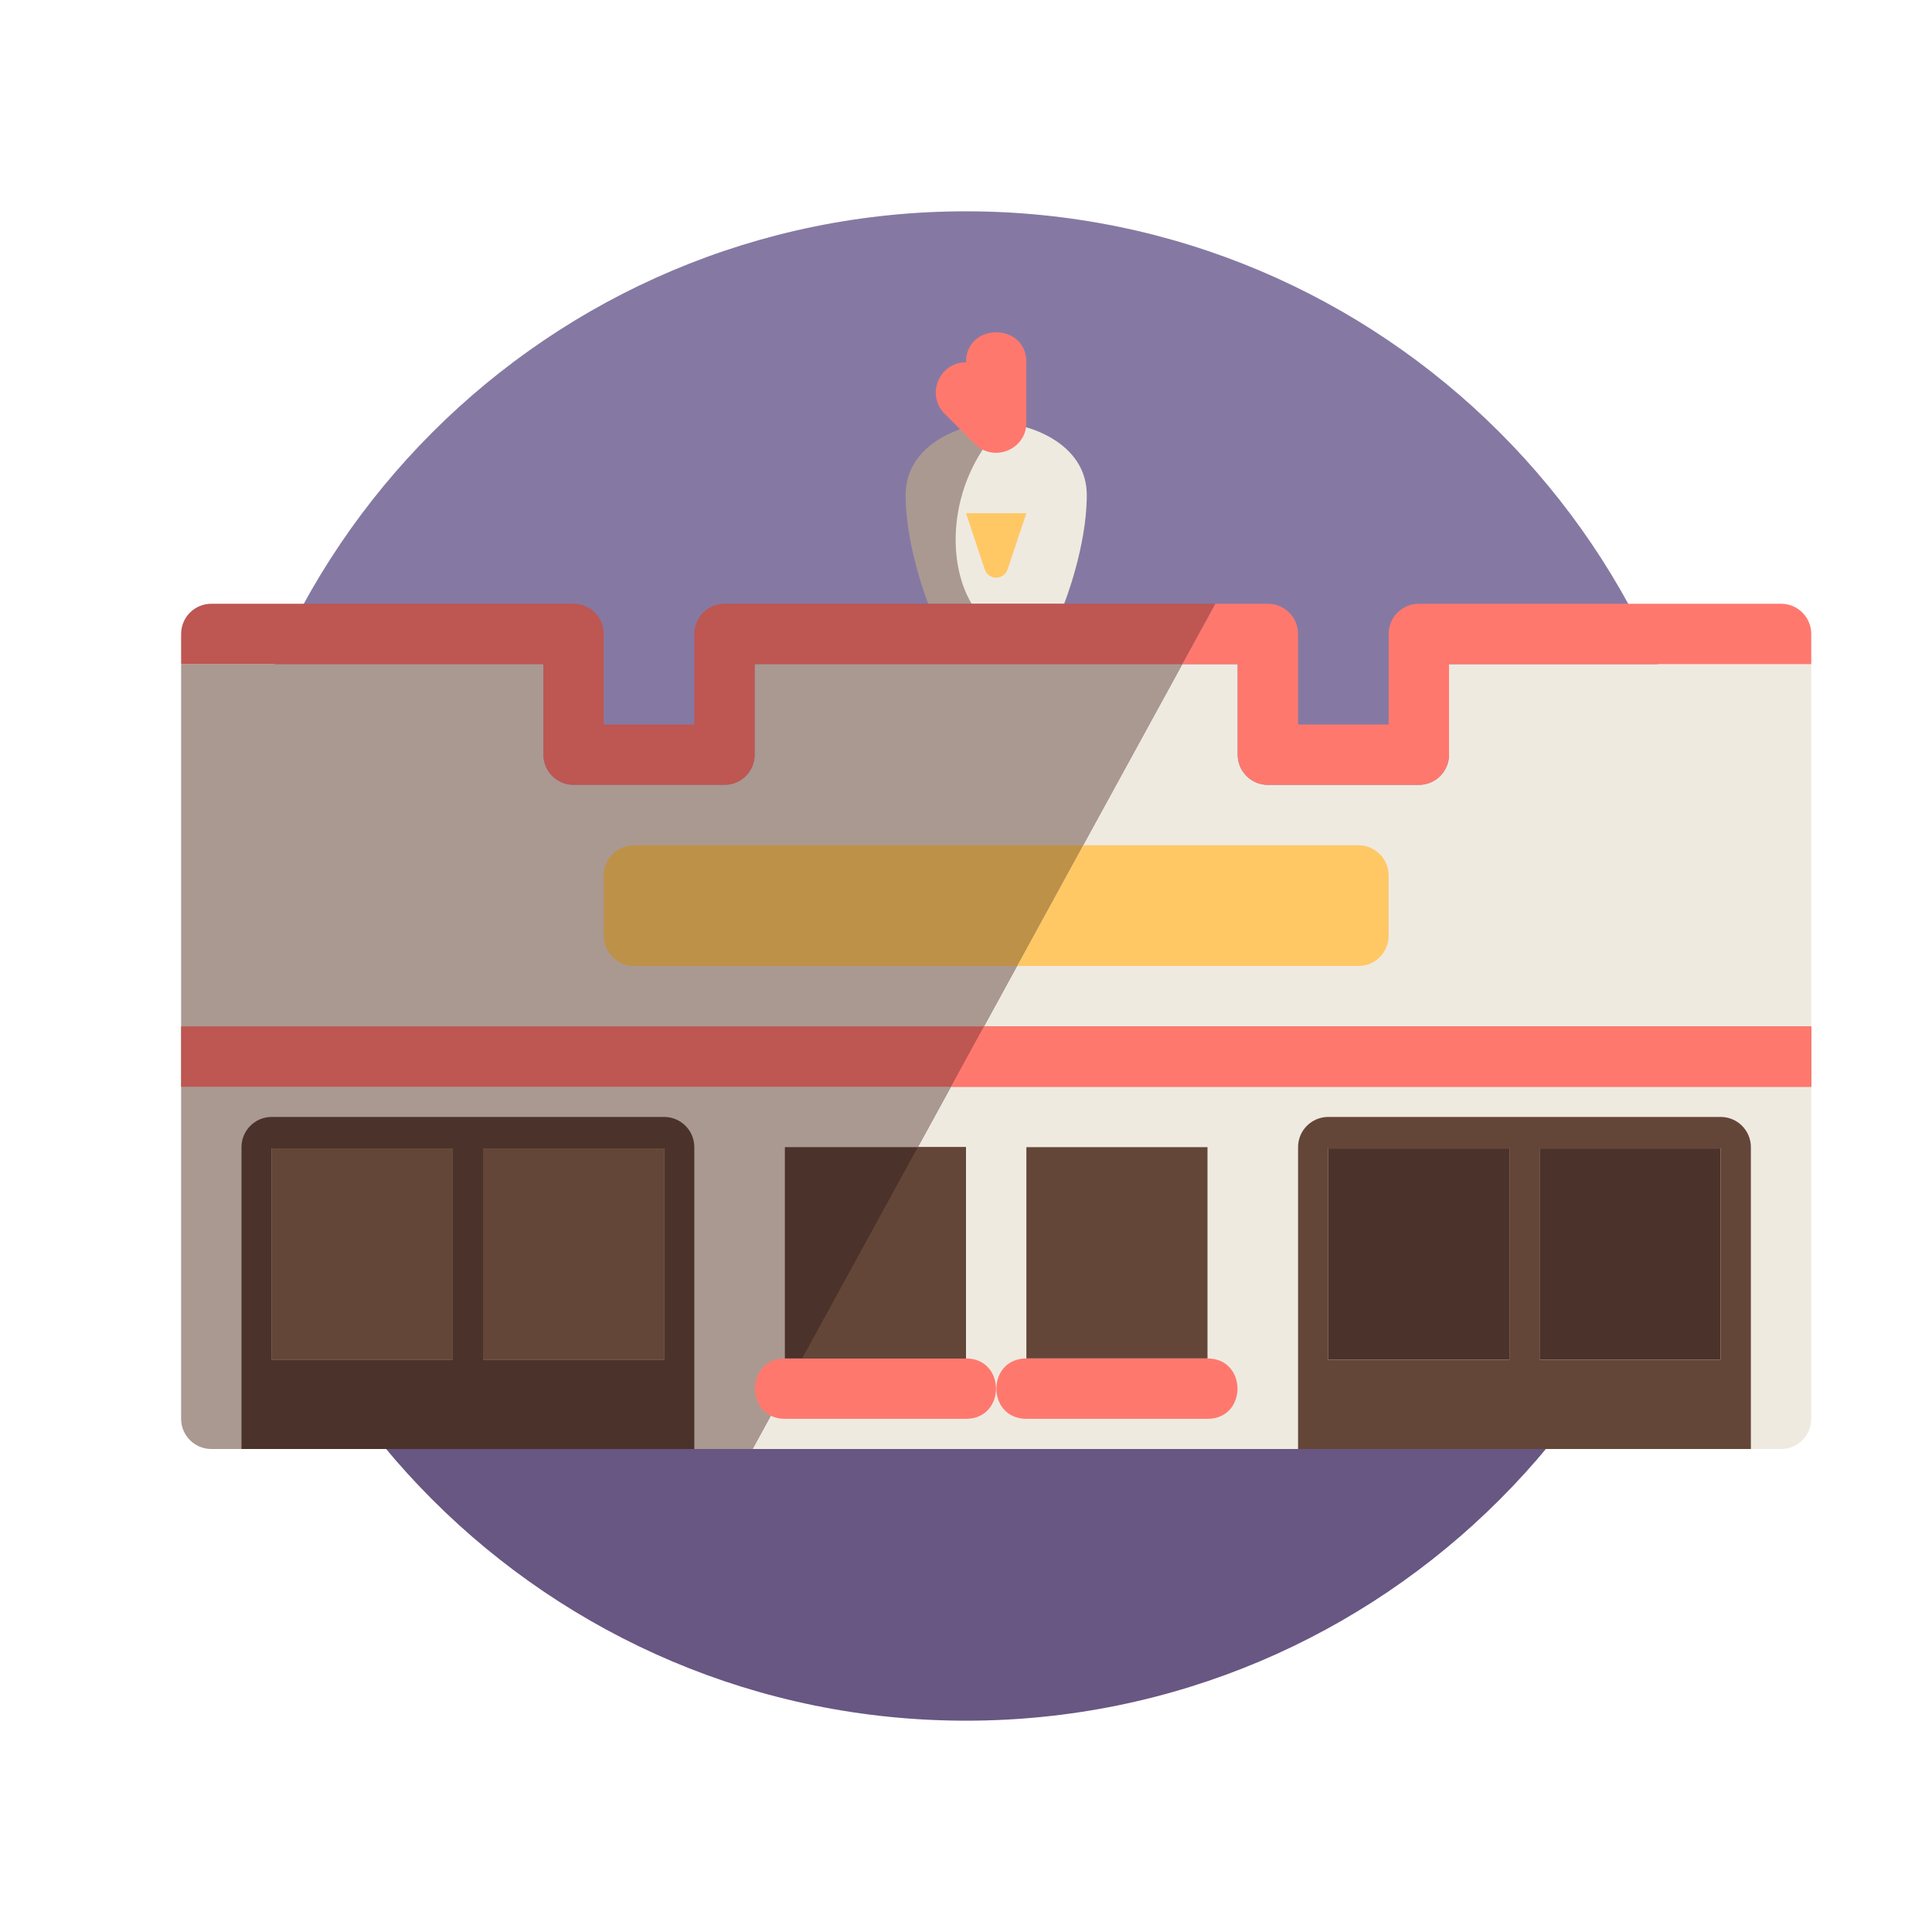<?xml version="1.0" encoding="utf-8"?>
<!-- Generator: Adobe Illustrator 19.1.0, SVG Export Plug-In . SVG Version: 6.00 Build 0)  -->
<!DOCTYPE svg PUBLIC "-//W3C//DTD SVG 1.1//EN" "http://www.w3.org/Graphics/SVG/1.1/DTD/svg11.dtd">
<svg version="1.1" id="DESIGNS" xmlns="http://www.w3.org/2000/svg" xmlns:xlink="http://www.w3.org/1999/xlink" x="0px" y="0px"
	 width="64px" height="64px" viewBox="0 0 64 64" style="enable-background:new 0 0 64 64;" xml:space="preserve">
<style type="text/css">
	.fandom_een{fill:#FF786E;}
	.fandom_twee{fill:#BE5652;}
	.fandom_drie{fill:#BE9148;}
	.fandom_vier{fill:#FFC865;}
	.fandom_negen{fill:#685683;}
	.fandom_tien{fill:#8579A3;}
	.fandom_elf{fill:#4B322A;}
	.fandom_twaalf{fill:#644638;}
	.fandom_dertien{fill:#AA9991;}
	.fandom_veertien{fill:#EFEAE0;}
	.st0{fill:#808080;}
	.st1{fill:#666666;}
	.st2{fill:#CCCCCC;}
	.st3{fill:#6BC4D2;}
	.st4{fill:#508D9B;}
	.st5{fill:#018273;}
	.st6{fill:#3A3A3A;}
	.st7{fill:#FFFAFA;}
	.st8{fill:#4D4D4D;}
	.st9{fill:#00B3AA;}
</style>
<g>
	<g>
		<path class="fandom_tien" d="M32,7C18.193,7,7,18.193,7,32h50C57,18.193,45.807,7,32,7z"/>
		<path class="fandom_negen" d="M32,57c13.807,0,25-11.193,25-25H7C7,45.807,18.193,57,32,57z"/>
	</g>
	<g>
		<path class="fandom_veertien" d="M48,25c0,0.552-0.448,1-1,1h-5c-0.552,0-1-0.448-1-1v-3h-1.833L24.929,48H59c0.552,0,1-0.448,1-1
			V22H48V25z"/>
		<path class="fandom_dertien" d="M39.167,22L24.929,48H7c-0.552,0-1-0.448-1-1V22h12v3c0,0.552,0.448,1,1,1h5c0.552,0,1-0.448,1-1
			v-3H39.167z M33,14c-1.063,0-3,0.675-3,2.4s0.75,3.6,0.75,3.6h4.5c0,0,0.75-1.875,0.75-3.6S34.063,14,33,14z"/>
		<path class="fandom_veertien" d="M33.27,14.013c-1.838,1.833-1.965,4.517-1.083,5.987h3.063c0,0,0.75-1.875,0.75-3.6
			C36,14.813,34.36,14.115,33.27,14.013z"/>
		<path class="fandom_twee" d="M60,36H6v-2h54V36z M24,20c-0.552,0-1,0.448-1,1v3h-3v-3c0-0.552-0.448-1-1-1H7c-0.552,0-1,0.448-1,1
			v1h12v3c0,0.552,0.448,1,1,1h5c0.552,0,1-0.448,1-1v-3h14.167l1.095-2H24z"/>
		<path class="fandom_een" d="M60,34v2H31.5l1.095-2H60z M34,14v-2c0-1.325-2-1.323-2,0c-0.881,0-1.341,1.073-0.707,1.707l1,1
			C32.917,15.331,34,14.894,34,14z M32,45h-6c-1.325,0-1.323,2,0,2h6C33.325,47,33.323,45,32,45z M40,45h-6c-1.325,0-1.323,2,0,2h6
			C41.325,47,41.323,45,40,45z M47,20c-0.552,0-1,0.448-1,1v3h-3v-3c0-0.552-0.448-1-1-1h-1.738l-1.095,2H41v3c0,0.552,0.448,1,1,1
			h5c0.552,0,1-0.448,1-1v-3h12v-1c0-0.552-0.448-1-1-1H47z"/>
		<path class="fandom_vier" d="M32,17h2l-0.621,1.862c-0.122,0.365-0.637,0.365-0.759,0L32,17z M45,28h-9.119l-2.19,4H45
			c0.552,0,1-0.448,1-1v-2C46,28.448,45.552,28,45,28z"/>
		<path class="fandom_drie" d="M21,28c-0.552,0-1,0.448-1,1v2c0,0.552,0.448,1,1,1h12.69l2.19-4H21z"/>
		<path class="fandom_elf" d="M22,37H9c-0.552,0-1,0.448-1,1v10h15V38C23,37.448,22.552,37,22,37z M15,45.044H9v-7h6V45.044z
			 M22,45.044h-6v-7h6V45.044z M32,45h-6v-7h6V45z M50,45.044h-6v-7h6V45.044z M57,45.044h-6v-7h6V45.044z"/>
		<path class="fandom_twaalf" d="M57,37H44c-0.552,0-1,0.448-1,1v10h15V38C58,37.448,57.552,37,57,37z M50,45.044h-6v-7h6V45.044z
			 M57,45.044h-6v-7h6V45.044z M26.571,45l3.833-7H32v7H26.571z M40,45h-6v-7h6V45z M15,45.044H9v-7h6V45.044z M22,45.044h-6v-7h6
			V45.044z"/>
	</g>
</g>
</svg>